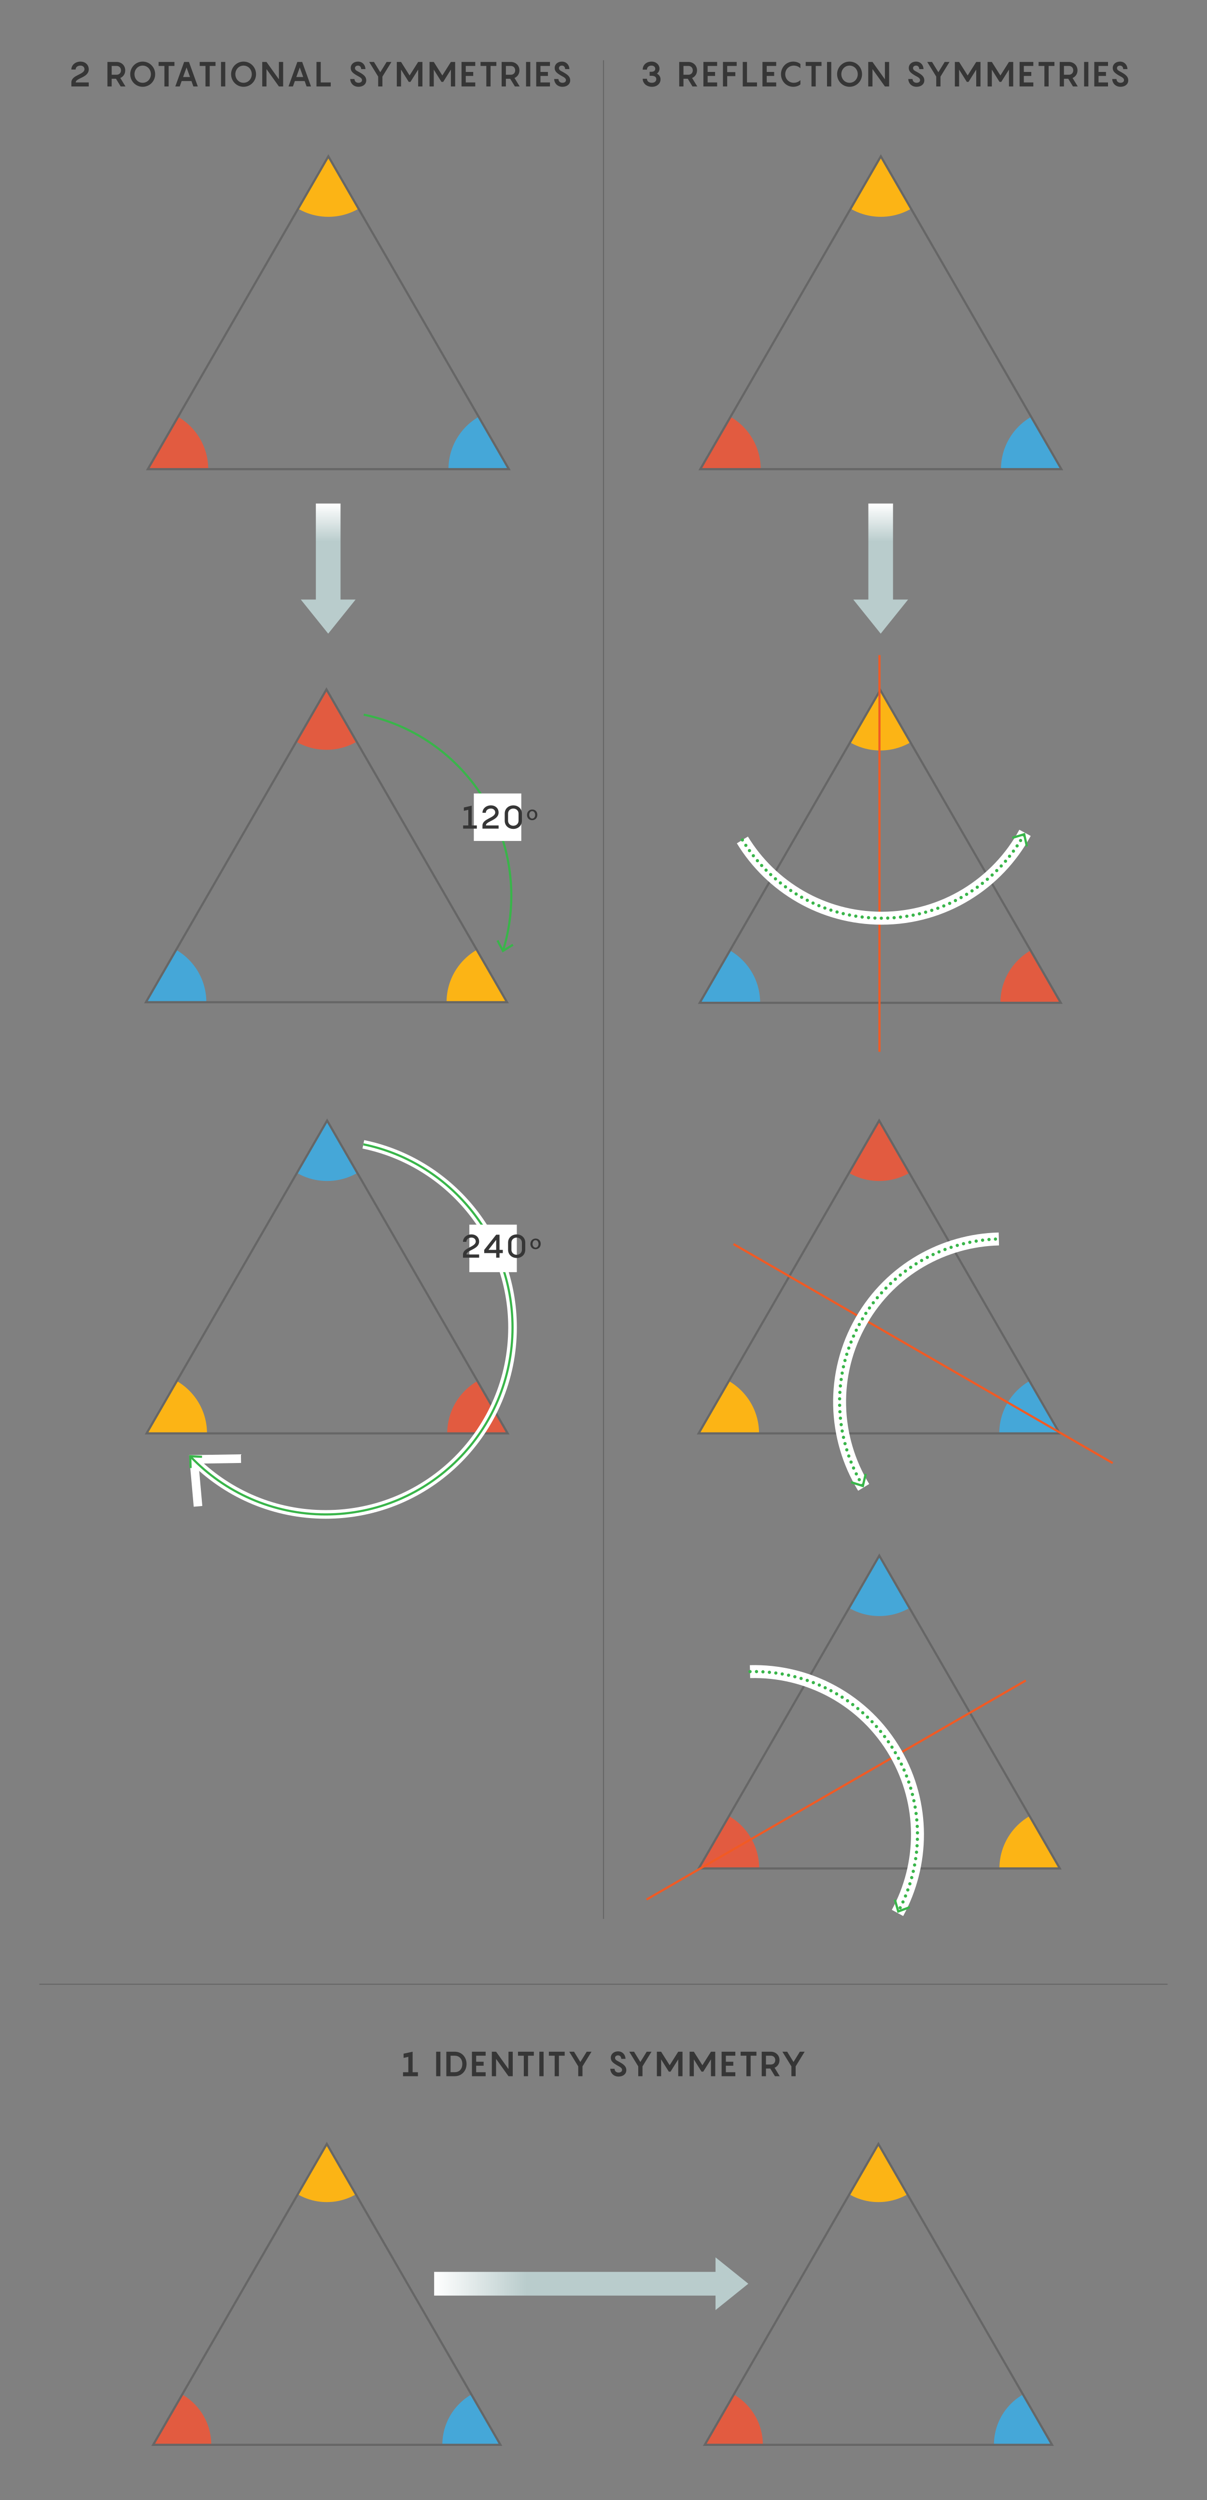 <?xml version="1.0" encoding="utf-8"?>
<!-- Generator: Adobe Illustrator 28.1.0, SVG Export Plug-In . SVG Version: 6.00 Build 0)  -->
<svg version="1.1" xmlns="http://www.w3.org/2000/svg" xmlns:xlink="http://www.w3.org/1999/xlink" x="0px" y="0px" width="560px"
	 height="1159.491px" viewBox="0 0 560 1159.491" style="enable-background:new 0 0 560 1159.491;" xml:space="preserve">
<rect x="0" y="0" width="560" height="1159.491" fill="#808080" stroke="none"/>
<style type="text/css">
	.st0{fill:url(#SVGID_1_);}
	.st1{fill:url(#SVGID_00000164509829694339383180000014237209456373482916_);}
	.st2{fill:#363636;}
	.st3{clip-path:url(#SVGID_00000165207470812786085880000014470864189774443916_);fill:#E25B40;}
	.st4{clip-path:url(#SVGID_00000165207470812786085880000014470864189774443916_);fill:#45A7D8;}
	.st5{clip-path:url(#SVGID_00000165207470812786085880000014470864189774443916_);fill:#FCB415;}
	.st6{fill:none;stroke:#666666;stroke-miterlimit:10;}
	.st7{clip-path:url(#SVGID_00000026130043646454221380000013218365010904700290_);fill:#E25B40;}
	.st8{clip-path:url(#SVGID_00000026130043646454221380000013218365010904700290_);fill:#45A7D8;}
	.st9{clip-path:url(#SVGID_00000026130043646454221380000013218365010904700290_);fill:#FCB415;}
	.st10{clip-path:url(#SVGID_00000105403574272510839380000004232111308024604301_);fill:#E25B40;}
	.st11{clip-path:url(#SVGID_00000105403574272510839380000004232111308024604301_);fill:#45A7D8;}
	.st12{clip-path:url(#SVGID_00000105403574272510839380000004232111308024604301_);fill:#FCB415;}
	.st13{fill:none;stroke:#39B54A;stroke-miterlimit:10;}
	.st14{fill:#39B54A;}
	.st15{fill:#FFFFFF;}
	.st16{clip-path:url(#SVGID_00000137093684632108549450000010929555542707222662_);fill:#45A7D8;}
	.st17{clip-path:url(#SVGID_00000137093684632108549450000010929555542707222662_);fill:#FCB415;}
	.st18{clip-path:url(#SVGID_00000137093684632108549450000010929555542707222662_);fill:#E25B40;}
	.st19{fill:none;stroke:#FFFFFF;stroke-width:4;stroke-miterlimit:10;}
	.st20{clip-path:url(#SVGID_00000006671566467325976870000005987099140460624544_);fill:#45A7D8;}
	.st21{clip-path:url(#SVGID_00000006671566467325976870000005987099140460624544_);fill:#E25B40;}
	.st22{clip-path:url(#SVGID_00000006671566467325976870000005987099140460624544_);fill:#FCB415;}
	.st23{fill:none;stroke:#F15A24;stroke-linejoin:round;stroke-miterlimit:10;}
	.st24{fill:none;stroke:#F15A24;stroke-width:0.795;stroke-miterlimit:10;}
	.st25{fill:none;stroke:#FFFFFF;stroke-width:6;stroke-miterlimit:10;}
	.st26{fill:none;stroke:#39B54A;stroke-width:1.5;stroke-linecap:round;stroke-linejoin:round;}
	.st27{fill:none;stroke:#39B54A;stroke-width:1.5;stroke-linecap:round;stroke-linejoin:round;stroke-dasharray:0,2.973;}
	.st28{fill:url(#SVGID_00000042711879654767710810000012905742971335030168_);}
	.st29{clip-path:url(#SVGID_00000090289935137860242330000008394799240044632767_);fill:#E25B40;}
	.st30{clip-path:url(#SVGID_00000090289935137860242330000008394799240044632767_);fill:#45A7D8;}
	.st31{clip-path:url(#SVGID_00000090289935137860242330000008394799240044632767_);fill:#FCB415;}
	.st32{clip-path:url(#SVGID_00000096035539323532368330000013740590310932947333_);fill:#E25B40;}
	.st33{clip-path:url(#SVGID_00000096035539323532368330000013740590310932947333_);fill:#45A7D8;}
	.st34{clip-path:url(#SVGID_00000096035539323532368330000013740590310932947333_);fill:#FCB415;}
	.st35{clip-path:url(#SVGID_00000106843942597464812690000007231287109207236261_);fill:#E25B40;}
	.st36{clip-path:url(#SVGID_00000106843942597464812690000007231287109207236261_);fill:#FCB415;}
	.st37{clip-path:url(#SVGID_00000106843942597464812690000007231287109207236261_);fill:#45A7D8;}
	.st38{fill:none;stroke:#39B54A;stroke-width:1.5;stroke-linecap:round;stroke-linejoin:round;stroke-dasharray:0,3;}
	.st39{clip-path:url(#SVGID_00000041286095584481904600000005788147981397708185_);fill:#FCB415;}
	.st40{clip-path:url(#SVGID_00000041286095584481904600000005788147981397708185_);fill:#45A7D8;}
	.st41{clip-path:url(#SVGID_00000041286095584481904600000005788147981397708185_);fill:#E25B40;}
	.st42{fill:none;stroke:#666666;stroke-width:0.5;stroke-miterlimit:10;}
	.st43{fill:url(#SVGID_00000163031262291402800820000009667803346433353625_);}
	.st44{fill:url(#SVGID_00000005237016775103448400000010944723251794090396_);}
	.st45{fill:none;}
	.st46{clip-path:url(#SVGID_00000010281751923430264410000011942800913006181297_);fill:#E25B40;}
	.st47{clip-path:url(#SVGID_00000010281751923430264410000011942800913006181297_);fill:#45A7D8;}
	.st48{clip-path:url(#SVGID_00000010281751923430264410000011942800913006181297_);fill:#FCB415;}
	.st49{clip-path:url(#SVGID_00000012439190135439068250000006980434814113531546_);fill:#E25B40;}
	.st50{clip-path:url(#SVGID_00000012439190135439068250000006980434814113531546_);fill:#45A7D8;}
	.st51{clip-path:url(#SVGID_00000012439190135439068250000006980434814113531546_);fill:#FCB415;}
	.st52{clip-path:url(#SVGID_00000119108170176706784050000009517853333673135763_);fill:#E25B40;}
	.st53{clip-path:url(#SVGID_00000119108170176706784050000009517853333673135763_);fill:#45A7D8;}
	.st54{clip-path:url(#SVGID_00000119108170176706784050000009517853333673135763_);fill:#FCB415;}
	.st55{clip-path:url(#SVGID_00000037671758174569886870000003401509850250164624_);fill:#45A7D8;}
	.st56{clip-path:url(#SVGID_00000037671758174569886870000003401509850250164624_);fill:#FCB415;}
	.st57{clip-path:url(#SVGID_00000037671758174569886870000003401509850250164624_);fill:#E25B40;}
	.st58{clip-path:url(#SVGID_00000034067289822038036770000009272864986670290306_);fill:#45A7D8;}
	.st59{clip-path:url(#SVGID_00000034067289822038036770000009272864986670290306_);fill:#E25B40;}
	.st60{clip-path:url(#SVGID_00000034067289822038036770000009272864986670290306_);fill:#FCB415;}
	.st61{fill:url(#SVGID_00000163038265051008382850000007006042431804586640_);}
	.st62{clip-path:url(#SVGID_00000039127492189709250360000016926949039159257773_);fill:#E25B40;}
	.st63{clip-path:url(#SVGID_00000039127492189709250360000016926949039159257773_);fill:#45A7D8;}
	.st64{clip-path:url(#SVGID_00000039127492189709250360000016926949039159257773_);fill:#FCB415;}
	.st65{clip-path:url(#SVGID_00000142157822122908944600000000401417462096892332_);fill:#E25B40;}
	.st66{clip-path:url(#SVGID_00000142157822122908944600000000401417462096892332_);fill:#45A7D8;}
	.st67{clip-path:url(#SVGID_00000142157822122908944600000000401417462096892332_);fill:#FCB415;}
	.st68{clip-path:url(#SVGID_00000161591164154905682170000005173018239153515396_);fill:#E25B40;}
	.st69{clip-path:url(#SVGID_00000161591164154905682170000005173018239153515396_);fill:#FCB415;}
	.st70{clip-path:url(#SVGID_00000161591164154905682170000005173018239153515396_);fill:#45A7D8;}
	.st71{clip-path:url(#SVGID_00000094611448133541571700000010198567638864261310_);fill:#FCB415;}
	.st72{clip-path:url(#SVGID_00000094611448133541571700000010198567638864261310_);fill:#45A7D8;}
	.st73{clip-path:url(#SVGID_00000094611448133541571700000010198567638864261310_);fill:#E25B40;}
	.st74{opacity:0.7;fill:url(#SVGID_00000066489893805943422690000007354915808916916413_);}
	.st75{opacity:0.7;fill:url(#SVGID_00000084529032523159936290000005667993053338015677_);}
	.st76{clip-path:url(#SVGID_00000004544209732495136440000003429754078697939626_);fill:#FCB415;}
	.st77{clip-path:url(#SVGID_00000004544209732495136440000003429754078697939626_);fill:#45A7D8;}
	.st78{clip-path:url(#SVGID_00000004544209732495136440000003429754078697939626_);fill:#E25B40;}
	.st79{clip-path:url(#SVGID_00000115500359845374122570000009711237653189897354_);fill:#FCB415;}
	.st80{clip-path:url(#SVGID_00000115500359845374122570000009711237653189897354_);fill:#E25B40;}
	.st81{clip-path:url(#SVGID_00000115500359845374122570000009711237653189897354_);fill:#45A7D8;}
	.st82{clip-path:url(#SVGID_00000008116796676923403680000016642508673835066519_);fill:#45A7D8;}
	.st83{clip-path:url(#SVGID_00000008116796676923403680000016642508673835066519_);fill:#E25B40;}
	.st84{clip-path:url(#SVGID_00000008116796676923403680000016642508673835066519_);fill:#FCB415;}
	.st85{clip-path:url(#SVGID_00000161597518950811657280000016927615475440222900_);fill:#E25B40;}
	.st86{clip-path:url(#SVGID_00000161597518950811657280000016927615475440222900_);fill:#FCB415;}
	.st87{clip-path:url(#SVGID_00000161597518950811657280000016927615475440222900_);fill:#45A7D8;}
	.st88{clip-path:url(#SVGID_00000130619758696681731280000011697954018527246744_);fill:#E25B40;}
	.st89{clip-path:url(#SVGID_00000130619758696681731280000011697954018527246744_);fill:#45A7D8;}
	.st90{clip-path:url(#SVGID_00000130619758696681731280000011697954018527246744_);fill:#FCB415;}
	.st91{clip-path:url(#SVGID_00000182505294564578231210000007522330126232798889_);fill:#45A7D8;}
	.st92{clip-path:url(#SVGID_00000182505294564578231210000007522330126232798889_);fill:#FCB415;}
	.st93{clip-path:url(#SVGID_00000182505294564578231210000007522330126232798889_);fill:#E25B40;}
	.st94{fill:none;stroke:#999999;stroke-miterlimit:10;}
	.st95{fill:#999999;}
	.st96{opacity:0.7;fill:url(#SVGID_00000078017561377665004010000016079352817391150728_);}
	.st97{opacity:0.7;fill:url(#SVGID_00000104671087910118380130000006801071958307846580_);}
	.st98{clip-path:url(#SVGID_00000016753649014420525620000014336451862899674251_);fill:#FCB415;}
	.st99{clip-path:url(#SVGID_00000016753649014420525620000014336451862899674251_);fill:#45A7D8;}
	.st100{clip-path:url(#SVGID_00000016753649014420525620000014336451862899674251_);fill:#E25B40;}
	.st101{clip-path:url(#SVGID_00000092445261796271750930000004283348575218988971_);fill:#FCB415;}
	.st102{clip-path:url(#SVGID_00000092445261796271750930000004283348575218988971_);fill:#E25B40;}
	.st103{clip-path:url(#SVGID_00000092445261796271750930000004283348575218988971_);fill:#45A7D8;}
	.st104{clip-path:url(#SVGID_00000163761309889603620220000000748023203810188706_);fill:#45A7D8;}
	.st105{clip-path:url(#SVGID_00000163761309889603620220000000748023203810188706_);fill:#E25B40;}
	.st106{clip-path:url(#SVGID_00000163761309889603620220000000748023203810188706_);fill:#FCB415;}
	.st107{clip-path:url(#SVGID_00000177471015493967135910000010872667440971894420_);fill:#E25B40;}
	.st108{clip-path:url(#SVGID_00000177471015493967135910000010872667440971894420_);fill:#FCB415;}
	.st109{clip-path:url(#SVGID_00000177471015493967135910000010872667440971894420_);fill:#45A7D8;}
	.st110{clip-path:url(#SVGID_00000053539822969524032590000004336163469700410278_);fill:#E25B40;}
	.st111{clip-path:url(#SVGID_00000053539822969524032590000004336163469700410278_);fill:#45A7D8;}
	.st112{clip-path:url(#SVGID_00000053539822969524032590000004336163469700410278_);fill:#FCB415;}
	.st113{clip-path:url(#SVGID_00000139979417692772909290000010232030007135910534_);fill:#45A7D8;}
	.st114{clip-path:url(#SVGID_00000139979417692772909290000010232030007135910534_);fill:#FCB415;}
	.st115{clip-path:url(#SVGID_00000139979417692772909290000010232030007135910534_);fill:#E25B40;}
	.st116{fill:#1A1A1A;}
	.st117{display:none;opacity:0.2;}
	.st118{display:inline;}
	.st119{fill:none;stroke:#4F4F4F;stroke-miterlimit:10;}
	.st120{display:inline;fill:none;stroke:#4F4F4F;stroke-miterlimit:10;}
	.st121{display:none;}
	.st122{display:inline;clip-path:url(#SVGID_00000091704796359129819040000006106854087695083704_);fill:#FFFFFF;}
	.st123{display:inline;fill:none;stroke:#F988FF;stroke-width:0.25;stroke-miterlimit:10;}
	.st124{display:inline;fill:#FF2CEB;}
</style>
<g id="Graphic">
	
		<linearGradient id="SVGID_1_" gradientUnits="userSpaceOnUse" x1="1621.293" y1="-622.1" x2="1621.293" y2="-682.445" gradientTransform="matrix(1 0 0 1 -1469.023 915.967)">
		<stop  offset="0" style="stop-color:#B9CCCC"/>
		<stop  offset="0.706" style="stop-color:#B9CCCC"/>
		<stop  offset="1" style="stop-color:#FFFFFF"/>
	</linearGradient>
	<polygon class="st0" points="157.994,278.054 157.994,233.522 146.545,233.522 146.545,278.054 
		139.557,278.054 152.269,293.867 164.982,278.054 	"/>
	
		<linearGradient id="SVGID_00000178166226917137555450000007696475866861832615_" gradientUnits="userSpaceOnUse" x1="1877.625" y1="-622.1" x2="1877.625" y2="-682.445" gradientTransform="matrix(1 0 0 1 -1469.023 915.967)">
		<stop  offset="0" style="stop-color:#B9CCCC"/>
		<stop  offset="0.706" style="stop-color:#B9CCCC"/>
		<stop  offset="1" style="stop-color:#FFFFFF"/>
	</linearGradient>
	<polygon style="fill:url(#SVGID_00000178166226917137555450000007696475866861832615_);" points="414.326,278.054 
		414.326,233.522 402.877,233.522 402.877,278.054 395.889,278.054 408.601,293.867 421.314,278.054 	"/>
	<g>
		<g>
			<path class="st2" d="M35.124,38.234h6.051v1.857h-8.067v-1.857c0-3.521,6.083-3.585,6.083-6.13
				c0-0.944-0.721-1.681-1.857-1.681c-1.328,0-2.257,0.752-2.257,1.825h-1.969
				c0-2.049,1.825-3.681,4.242-3.681c2.16,0,3.825,1.408,3.825,3.601
				C41.175,36.057,35.124,36.121,35.124,38.234z"/>
			<path class="st2" d="M53.813,36.522h-2v3.569h-1.969V28.726h4.273c2.064,0,3.985,1.473,3.985,3.906
				c0,1.729-0.977,2.977-2.289,3.538l2.401,3.921h-2.225L53.813,36.522z M51.813,34.665h2.305
				c1.104,0,2.017-0.768,2.017-2.033c0-1.281-0.912-2.049-2.017-2.049h-2.305V34.665z"/>
			<path class="st2" d="M60.42,34.409c0-3.233,2.545-5.842,5.778-5.842c3.249,0,5.795,2.609,5.795,5.842
				c0,3.233-2.546,5.842-5.795,5.842C62.965,40.251,60.42,37.642,60.42,34.409z M70.008,34.409
				c0-2.177-1.601-3.986-3.81-3.986c-2.209,0-3.81,1.809-3.81,3.986
				c0,2.177,1.601,3.985,3.81,3.985C68.408,38.394,70.008,36.586,70.008,34.409z"/>
			<path class="st2" d="M80.935,30.583h-2.689v9.508H76.277v-9.508h-2.689v-1.857h7.348V30.583z"/>
			<path class="st2" d="M88.824,37.594h-4.546l-0.896,2.497h-2.049l4.098-11.365h2.241l4.098,11.365h-2.049
				L88.824,37.594z M88.152,35.721l-1.601-4.434l-1.601,4.434H88.152z"/>
			<path class="st2" d="M99.991,30.583h-2.689v9.508h-1.969v-9.508h-2.689v-1.857h7.348V30.583z"/>
			<path class="st2" d="M102.547,28.726h1.969v11.365h-1.969V28.726z"/>
			<path class="st2" d="M107.22,34.409c0-3.233,2.545-5.842,5.778-5.842c3.249,0,5.795,2.609,5.795,5.842
				c0,3.233-2.546,5.842-5.795,5.842C109.765,40.251,107.22,37.642,107.22,34.409z M116.808,34.409
				c0-2.177-1.601-3.986-3.81-3.986s-3.81,1.809-3.81,3.986c0,2.177,1.601,3.985,3.81,3.985
				S116.808,36.586,116.808,34.409z"/>
			<path class="st2" d="M131.368,28.726v11.365h-1.969l-5.763-8.051v8.051h-1.969V28.726h1.969l5.763,8.051
				v-8.051H131.368z"/>
			<path class="st2" d="M141.35,37.594h-4.546l-0.896,2.497h-2.049l4.098-11.365h2.241l4.098,11.365h-2.049
				L141.35,37.594z M140.678,35.721l-1.601-4.434l-1.601,4.434H140.678z"/>
			<path class="st2" d="M153.446,38.234v1.857h-6.61V28.726h1.969v9.508H153.446z"/>
			<path class="st2" d="M164.452,36.65c0.063,1.185,0.912,1.745,1.872,1.745
				c1.057,0,1.633-0.544,1.633-1.216c0-0.913-0.864-1.345-2.161-2.049
				c-2.289-1.312-3.073-2.129-3.073-3.649c0-1.729,1.489-2.913,3.361-2.913
				c2.065,0,3.426,1.536,3.474,3.473h-1.969c-0.048-1.008-0.641-1.617-1.505-1.617
				c-0.752,0-1.393,0.448-1.393,1.137c0,0.864,0.656,1.2,1.81,1.809
				c2.16,1.168,3.425,2.145,3.425,3.874c0,1.921-1.616,3.009-3.602,3.009
				c-2.385,0-3.793-1.729-3.841-3.602H164.452z"/>
			<path class="st2" d="M181.607,28.726l-4.178,6.803v4.562h-1.969v-4.562l-4.178-6.803h2.226l2.929,4.77
				l2.945-4.77H181.607z"/>
			<path class="st2" d="M195.993,28.726v11.365h-1.984v-7.811l-3.57,5.698h-0.8l-3.569-5.698v7.811
				h-1.969V28.726h1.969l3.97,6.275l3.97-6.275H195.993z"/>
			<path class="st2" d="M211.177,28.726v11.365h-1.984v-7.811l-3.57,5.698h-0.8l-3.569-5.698v7.811
				h-1.969V28.726h1.969l3.97,6.275l3.97-6.275H211.177z"/>
			<path class="st2" d="M216.1,30.583v2.785h3.457v1.856h-3.457v3.009h4.401v1.857h-6.37V28.726h6.37
				v1.857H216.1z"/>
			<path class="st2" d="M230.294,30.583h-2.689v9.508h-1.969v-9.508h-2.689v-1.857h7.348V30.583z"/>
			<path class="st2" d="M236.708,36.522h-2v3.569h-1.969V28.726h4.273c2.064,0,3.985,1.473,3.985,3.906
				c0,1.729-0.977,2.977-2.289,3.538l2.401,3.921h-2.225L236.708,36.522z M234.708,34.665h2.305
				c1.104,0,2.017-0.768,2.017-2.033c0-1.281-0.912-2.049-2.017-2.049h-2.305V34.665z"/>
			<path class="st2" d="M244.067,28.726h1.969v11.365h-1.969V28.726z"/>
			<path class="st2" d="M250.756,30.583v2.785h3.457v1.856h-3.457v3.009h4.401v1.857h-6.37V28.726h6.37
				v1.857H250.756z"/>
			<path class="st2" d="M259.077,36.65c0.063,1.185,0.912,1.745,1.872,1.745
				c1.057,0,1.633-0.544,1.633-1.216c0-0.913-0.864-1.345-2.161-2.049
				c-2.288-1.312-3.073-2.129-3.073-3.649c0-1.729,1.489-2.913,3.361-2.913
				c2.065,0,3.426,1.536,3.474,3.473h-1.969c-0.048-1.008-0.641-1.617-1.505-1.617
				c-0.752,0-1.393,0.448-1.393,1.137c0,0.864,0.656,1.2,1.81,1.809
				c2.16,1.168,3.425,2.145,3.425,3.874c0,1.921-1.616,3.009-3.602,3.009
				c-2.385,0-3.793-1.729-3.842-3.602H259.077z"/>
		</g>
	</g>
	<g>
		<g>
			<path class="st2" d="M306.463,36.81c0,1.825-1.488,3.441-3.97,3.441c-2.593,0-4.306-1.681-4.306-3.729
				h1.969c0,1.265,1.089,1.873,2.225,1.873c1.345,0,2.113-0.704,2.113-1.712
				c0-1.121-0.977-1.537-2.257-1.537h-0.832v-1.857h0.832c1.28,0,1.776-0.656,1.776-1.36
				c0-0.88-0.656-1.505-1.792-1.505c-1.137,0-2.065,0.72-2.065,1.873h-1.969
				c0-2.049,1.553-3.729,4.146-3.729c2.161,0,3.649,1.536,3.649,3.249c0,1.008-0.479,1.793-1.2,2.321
				C305.743,34.665,306.463,35.545,306.463,36.81z"/>
			<path class="st2" d="M319.101,36.522h-2v3.569h-1.969V28.726h4.273c2.064,0,3.985,1.473,3.985,3.906
				c0,1.729-0.977,2.977-2.289,3.538l2.401,3.921h-2.225L319.101,36.522z M317.101,34.665h2.305
				c1.104,0,2.017-0.768,2.017-2.033c0-1.281-0.912-2.049-2.017-2.049h-2.305V34.665z"/>
			<path class="st2" d="M328.317,30.583v2.785h3.457v1.856h-3.457v3.009h4.401v1.857h-6.37V28.726h6.37
				v1.857H328.317z"/>
			<path class="st2" d="M337.388,30.583v2.865h3.778v1.856h-3.778v4.786h-1.969V28.726h6.371v1.857H337.388
				z"/>
			<path class="st2" d="M351.215,38.234v1.857h-6.61V28.726h1.969v9.508H351.215z"/>
			<path class="st2" d="M355.725,30.583v2.785h3.457v1.856h-3.457v3.009h4.401v1.857h-6.37V28.726h6.37
				v1.857H355.725z"/>
			<path class="st2" d="M368.271,30.423c-2.146,0-3.954,1.649-3.954,3.986s1.809,3.985,3.954,3.985
				c1.633,0,2.688-0.816,3.089-1.249v1.985c-0.496,0.432-1.601,1.121-3.329,1.121
				c-3.17,0-5.683-2.545-5.683-5.842s2.513-5.842,5.683-5.842c1.729,0,2.833,0.688,3.329,1.12v1.985
				C370.944,31.223,369.904,30.423,368.271,30.423z"/>
			<path class="st2" d="M381.151,30.583h-2.689v9.508h-1.969v-9.508h-2.689v-1.857h7.348V30.583z"/>
			<path class="st2" d="M383.706,28.726h1.969v11.365h-1.969V28.726z"/>
			<path class="st2" d="M388.379,34.409c0-3.233,2.545-5.842,5.778-5.842c3.249,0,5.795,2.609,5.795,5.842
				c0,3.233-2.546,5.842-5.795,5.842C390.924,40.251,388.379,37.642,388.379,34.409z M397.967,34.409
				c0-2.177-1.601-3.986-3.81-3.986s-3.81,1.809-3.81,3.986c0,2.177,1.601,3.985,3.81,3.985
				S397.967,36.586,397.967,34.409z"/>
			<path class="st2" d="M412.528,28.726v11.365h-1.969l-5.763-8.051v8.051h-1.969V28.726h1.969l5.763,8.051
				v-8.051H412.528z"/>
			<path class="st2" d="M423.372,36.65c0.063,1.185,0.912,1.745,1.872,1.745
				c1.057,0,1.633-0.544,1.633-1.216c0-0.913-0.864-1.345-2.161-2.049
				c-2.288-1.312-3.073-2.129-3.073-3.649c0-1.729,1.489-2.913,3.361-2.913
				c2.065,0,3.426,1.536,3.474,3.473h-1.969c-0.048-1.008-0.641-1.617-1.505-1.617
				c-0.752,0-1.393,0.448-1.393,1.137c0,0.864,0.656,1.2,1.81,1.809
				c2.16,1.168,3.425,2.145,3.425,3.874c0,1.921-1.616,3.009-3.602,3.009
				c-2.385,0-3.793-1.729-3.842-3.602H423.372z"/>
			<path class="st2" d="M440.527,28.726l-4.178,6.803v4.562h-1.969v-4.562l-4.178-6.803h2.226l2.929,4.77
				l2.945-4.77H440.527z"/>
			<path class="st2" d="M454.912,28.726v11.365h-1.984v-7.811l-3.57,5.698h-0.8l-3.569-5.698v7.811
				h-1.969V28.726h1.969l3.97,6.275l3.97-6.275H454.912z"/>
			<path class="st2" d="M470.097,28.726v11.365h-1.984v-7.811l-3.57,5.698h-0.8l-3.569-5.698v7.811
				h-1.969V28.726h1.969l3.97,6.275l3.97-6.275H470.097z"/>
			<path class="st2" d="M475.02,30.583v2.785h3.457v1.856h-3.457v3.009h4.401v1.857h-6.37V28.726h6.37
				v1.857H475.02z"/>
			<path class="st2" d="M489.214,30.583h-2.689v9.508H484.556v-9.508h-2.689v-1.857h7.348V30.583z"/>
			<path class="st2" d="M495.628,36.522h-2v3.569h-1.969V28.726h4.273c2.064,0,3.985,1.473,3.985,3.906
				c0,1.729-0.977,2.977-2.289,3.538l2.401,3.921H497.806L495.628,36.522z M493.628,34.665h2.305
				c1.104,0,2.017-0.768,2.017-2.033c0-1.281-0.912-2.049-2.017-2.049h-2.305V34.665z"/>
			<path class="st2" d="M502.986,28.726h1.969v11.365h-1.969V28.726z"/>
			<path class="st2" d="M509.676,30.583v2.785h3.457v1.856h-3.457v3.009h4.401v1.857h-6.37V28.726h6.37
				v1.857H509.676z"/>
			<path class="st2" d="M517.996,36.65c0.063,1.185,0.912,1.745,1.872,1.745
				c1.057,0,1.633-0.544,1.633-1.216c0-0.913-0.864-1.345-2.161-2.049
				c-2.289-1.312-3.073-2.129-3.073-3.649c0-1.729,1.489-2.913,3.361-2.913
				c2.065,0,3.426,1.536,3.474,3.473h-1.969c-0.048-1.008-0.641-1.617-1.505-1.617
				c-0.752,0-1.393,0.448-1.393,1.137c0,0.864,0.656,1.2,1.81,1.809
				c2.16,1.168,3.425,2.145,3.425,3.874c0,1.921-1.616,3.009-3.602,3.009
				c-2.385,0-3.793-1.729-3.841-3.602H517.996z"/>
		</g>
	</g>
	<g>
		<g>
			<path class="st2" d="M193.901,961.028v1.857h-6.915v-1.857h2.465v-7.123l-2.209,0.48v-1.953l4.194-0.913
				v9.508H193.901z"/>
			<path class="st2" d="M202.362,951.52h1.969v11.365h-1.969V951.52z"/>
			<path class="st2" d="M216.462,957.202c0,3.185-2.24,5.682-5.474,5.682h-3.905v-11.365h3.905
				C214.222,951.52,216.462,954.017,216.462,957.202z M214.493,957.202c0-2.465-1.536-3.826-3.505-3.826
				h-1.937v7.651h1.937C212.957,961.028,214.493,959.667,214.493,957.202z"/>
			<path class="st2" d="M220.924,953.377v2.785h3.457v1.856h-3.457v3.009h4.401v1.857h-6.37v-11.365h6.37
				v1.857H220.924z"/>
			<path class="st2" d="M237.887,951.52v11.365h-1.969l-5.763-8.051v8.051h-1.969v-11.365h1.969l5.763,8.051
				v-8.051H237.887z"/>
			<path class="st2" d="M247.677,953.377h-2.689v9.508h-1.969v-9.508h-2.689v-1.857h7.348V953.377z"/>
			<path class="st2" d="M250.234,951.52h1.969v11.365h-1.969V951.52z"/>
			<path class="st2" d="M261.997,953.377h-2.689v9.508h-1.969v-9.508h-2.689v-1.857h7.348V953.377z"/>
			<path class="st2" d="M274.429,951.52l-4.178,6.803v4.562h-1.969v-4.562l-4.178-6.803h2.226l2.929,4.77
				l2.945-4.77H274.429z"/>
			<path class="st2" d="M285.116,959.443c0.063,1.185,0.912,1.745,1.872,1.745
				c1.057,0,1.633-0.544,1.633-1.216c0-0.913-0.864-1.345-2.161-2.049
				c-2.289-1.312-3.073-2.129-3.073-3.649c0-1.729,1.489-2.913,3.361-2.913
				c2.065,0,3.426,1.536,3.474,3.473h-1.969c-0.048-1.008-0.641-1.617-1.505-1.617
				c-0.752,0-1.393,0.448-1.393,1.137c0,0.864,0.656,1.2,1.81,1.809
				c2.16,1.168,3.425,2.145,3.425,3.874c0,1.921-1.616,3.009-3.602,3.009
				c-2.385,0-3.793-1.729-3.841-3.602H285.116z"/>
			<path class="st2" d="M302.27,951.52l-4.178,6.803v4.562h-1.969v-4.562l-4.178-6.803h2.226l2.929,4.77
				l2.945-4.77H302.27z"/>
			<path class="st2" d="M316.655,951.52v11.365h-1.984v-7.811l-3.57,5.698h-0.8l-3.569-5.698v7.811
				h-1.969v-11.365h1.969l3.97,6.275l3.97-6.275H316.655z"/>
			<path class="st2" d="M331.839,951.52v11.365h-1.984v-7.811l-3.57,5.698h-0.8l-3.569-5.698v7.811
				h-1.969v-11.365h1.969l3.97,6.275l3.97-6.275H331.839z"/>
			<path class="st2" d="M336.763,953.377v2.785h3.457v1.856h-3.457v3.009h4.401v1.857h-6.37v-11.365h6.37
				v1.857H336.763z"/>
			<path class="st2" d="M350.957,953.377h-2.689v9.508h-1.969v-9.508h-2.689v-1.857h7.348V953.377z"/>
			<path class="st2" d="M357.37,959.315h-2v3.569h-1.969v-11.365h4.273c2.064,0,3.985,1.473,3.985,3.906
				c0,1.729-0.977,2.977-2.289,3.538l2.401,3.921h-2.225L357.37,959.315z M355.37,957.458h2.305
				c1.104,0,2.017-0.768,2.017-2.033c0-1.281-0.912-2.049-2.017-2.049h-2.305V957.458z"/>
			<path class="st2" d="M373.326,951.52l-4.178,6.803v4.562h-1.969v-4.562l-4.178-6.803h2.226l2.929,4.77
				l2.945-4.77H373.326z"/>
		</g>
	</g>
	<g>
		<g>
			<defs>
				<polygon id="SVGID_00000062186480743306443620000004284682552544618940_" points="68.58,217.59 236.105,217.59 
					152.343,72.509 				"/>
			</defs>
			<clipPath id="SVGID_00000127725922726033285320000016765791016048713396_">
				<use xlink:href="#SVGID_00000062186480743306443620000004284682552544618940_"  style="overflow:visible;"/>
			</clipPath>
			<path style="clip-path:url(#SVGID_00000127725922726033285320000016765791016048713396_);fill:#E25B40;" d="M54.567,193.321
				c13.406-7.74,30.548-3.147,38.288,10.259c7.74,13.406,3.147,30.548-10.259,38.288
				c-13.406,7.74-30.548,40.147-38.288,26.741C36.568,255.203,41.161,201.061,54.567,193.321z"/>
			
				<circle style="clip-path:url(#SVGID_00000127725922726033285320000016765791016048713396_);fill:#45A7D8;" cx="236.101" cy="217.59" r="28.029"/>
			
				<circle style="clip-path:url(#SVGID_00000127725922726033285320000016765791016048713396_);fill:#FCB415;" cx="152.348" cy="72.525" r="28.029"/>
		</g>
		<polygon class="st6" points="68.58,217.59 236.105,217.59 152.343,72.509 		"/>
	</g>
	<g>
		<g>
			<defs>
				<polygon id="SVGID_00000161632731627711386010000017662008388374717600_" points="324.912,217.59 492.437,217.59 
					408.675,72.509 				"/>
			</defs>
			<clipPath id="SVGID_00000095308709961007544590000009899232811890150842_">
				<use xlink:href="#SVGID_00000161632731627711386010000017662008388374717600_"  style="overflow:visible;"/>
			</clipPath>
			
				<circle style="clip-path:url(#SVGID_00000095308709961007544590000009899232811890150842_);fill:#E25B40;" cx="324.914" cy="217.595" r="28.029"/>
			
				<circle style="clip-path:url(#SVGID_00000095308709961007544590000009899232811890150842_);fill:#45A7D8;" cx="492.434" cy="217.59" r="28.029"/>
			
				<circle style="clip-path:url(#SVGID_00000095308709961007544590000009899232811890150842_);fill:#FCB415;" cx="408.68" cy="72.525" r="28.029"/>
		</g>
		<polygon class="st6" points="324.912,217.59 492.437,217.59 408.675,72.509 		"/>
	</g>
	<g>
		<g>
			<g>
				<defs>
					<polygon id="SVGID_00000111883807306157560800000017980757110463318411_" points="151.466,319.712 67.703,464.793 
						235.229,464.793 					"/>
				</defs>
				<clipPath id="SVGID_00000033343261292343992940000000617796152521814408_">
					<use xlink:href="#SVGID_00000111883807306157560800000017980757110463318411_"  style="overflow:visible;"/>
				</clipPath>
				
					<circle style="clip-path:url(#SVGID_00000033343261292343992940000000617796152521814408_);fill:#E25B40;" cx="151.461" cy="319.71" r="28.029"/>
				<path style="clip-path:url(#SVGID_00000033343261292343992940000000617796152521814408_);fill:#45A7D8;" d="M95.734,464.79
					c0,15.48-12.549,28.029-28.029,28.029s-28.029,24.451-28.029,8.971
					c0-15.48,12.549-65.029,28.029-65.029S95.734,449.31,95.734,464.79z"/>
				
					<circle style="clip-path:url(#SVGID_00000033343261292343992940000000617796152521814408_);fill:#FCB415;" cx="235.212" cy="464.79" r="28.029"/>
			</g>
			<polygon class="st6" points="151.466,319.712 67.703,464.793 235.229,464.793 			"/>
		</g>
		<g>
			<g>
				<path class="st13" d="M168.751,331.442c39.082,7.997,68.48,42.576,68.48,84.022
					c0,8.776-1.318,17.245-3.767,25.218"/>
				<g>
					<polygon class="st14" points="230.382,436.38 231.271,435.92 233.533,440.301 237.738,437.726 
						238.26,438.58 233.138,441.715 					"/>
				</g>
			</g>
		</g>
		<rect x="219.836" y="367.987" class="st15" width="22.022" height="22.022"/>
		<g>
			<g>
				<path class="st2" d="M221.236,382.812v1.485h-6.359v-1.485h2.399v-7.245l-2.07,0.465v-1.545
					l3.646-0.84v9.165H221.236z"/>
				<path class="st2" d="M225.451,382.812h5.879v1.485h-7.484v-1.485c0-3.195,5.91-3.42,5.91-6.015
					c0-1.05-0.795-1.815-1.98-1.815c-1.395,0-2.37,0.825-2.37,1.965h-1.56
					c0-1.92,1.665-3.45,3.945-3.45c2.01,0,3.539,1.32,3.539,3.345
					C231.33,380.502,225.451,380.742,225.451,382.812z"/>
				<path class="st2" d="M242.146,377.322v3.3c0,2.415-1.905,3.825-3.99,3.825
					c-2.07,0-3.99-1.41-3.99-3.825v-3.3c0-2.415,1.92-3.825,3.99-3.825
					C240.241,373.497,242.146,374.907,242.146,377.322z M240.585,380.622v-3.3
					c0-1.41-1.109-2.34-2.43-2.34s-2.43,0.93-2.43,2.34v3.3
					c0,1.41,1.109,2.34,2.43,2.34S240.585,382.031,240.585,380.622z"/>
				<path class="st2" d="M249.301,377.877c-0.016,1.725-1.245,2.505-2.4,2.505
					c-1.335,0-2.385-0.96-2.385-2.43c0-1.56,1.125-2.52,2.415-2.52
					C248.386,375.432,249.301,376.467,249.301,377.877z M245.521,377.922c0,0.99,0.646,1.709,1.396,1.709
					c0.795,0,1.38-0.69,1.38-1.725c0-0.75-0.405-1.725-1.396-1.725
					C245.941,376.182,245.521,377.112,245.521,377.922z"/>
			</g>
		</g>
	</g>
	<g>
		<g>
			<g>
				<defs>
					<polygon id="SVGID_00000174584447091411219540000001078606332909710526_" points="151.772,519.686 68.009,664.767 
						235.535,664.767 					"/>
				</defs>
				<clipPath id="SVGID_00000129191204196121113170000018167793867713088172_">
					<use xlink:href="#SVGID_00000174584447091411219540000001078606332909710526_"  style="overflow:visible;"/>
				</clipPath>
				
					<circle style="clip-path:url(#SVGID_00000129191204196121113170000018167793867713088172_);fill:#45A7D8;" cx="151.767" cy="519.684" r="28.029"/>
				<path style="clip-path:url(#SVGID_00000129191204196121113170000018167793867713088172_);fill:#FCB415;" d="M96.04,664.764
					c0,15.48-12.549,28.029-28.029,28.029s-28.029,24.451-28.029,8.971s12.549-65.029,28.029-65.029
					S96.04,649.284,96.04,664.764z"/>
				
					<circle style="clip-path:url(#SVGID_00000129191204196121113170000018167793867713088172_);fill:#E25B40;" cx="235.518" cy="664.764" r="28.029"/>
			</g>
			<polygon class="st6" points="151.772,519.686 68.009,664.767 235.535,664.767 			"/>
		</g>
		<g>
			<g>
				<path class="st19" d="M90.799,677.937c15.604,15.109,36.867,24.407,60.302,24.407
					c47.881,0,86.696-38.815,86.696-86.697c0-41.896-29.718-76.851-69.224-84.935"/>
				<g>
					<polygon class="st15" points="89.877,698.774 93.866,698.424 92.12,678.779 111.843,678.474 
						111.777,674.471 87.757,674.848 					"/>
				</g>
			</g>
		</g>
		<g>
			<g>
				<path class="st13" d="M88.505,675.632c15.78,16.462,37.991,26.712,62.596,26.712
					c47.881,0,86.696-38.815,86.696-86.697c0-41.896-29.718-76.851-69.224-84.935"/>
				<g>
					<polygon class="st14" points="87.926,680.848 88.926,680.821 88.788,675.893 93.715,676.115 
						93.759,675.115 87.759,674.845 					"/>
				</g>
			</g>
		</g>
		<rect x="217.761" y="567.961" class="st15" width="22.022" height="22.022"/>
		<g>
			<g>
				<path class="st2" d="M216.421,581.786h5.879v1.485h-7.484v-1.485c0-3.195,5.91-3.42,5.91-6.015
					c0-1.05-0.795-1.815-1.98-1.815c-1.395,0-2.369,0.825-2.369,1.965h-1.561
					c0-1.92,1.665-3.45,3.945-3.45c2.01,0,3.539,1.32,3.539,3.345
					C222.3,579.476,216.421,579.716,216.421,581.786z"/>
				<path class="st2" d="M233.281,581.141h-1.515v2.13h-1.56v-2.13h-5.551v-1.485l5.551-7.035h1.56
					v7.035h1.515V581.141z M230.206,579.656v-4.635l-3.57,4.635H230.206z"/>
				<path class="st2" d="M243.705,576.296v3.3c0,2.415-1.905,3.825-3.989,3.825
					c-2.07,0-3.99-1.41-3.99-3.825v-3.3c0-2.415,1.92-3.825,3.99-3.825
					C241.8,572.471,243.705,573.881,243.705,576.296z M242.146,579.596v-3.3
					c0-1.41-1.11-2.34-2.43-2.34c-1.32,0-2.431,0.93-2.431,2.34v3.3
					c0,1.41,1.11,2.34,2.431,2.34C241.035,581.936,242.146,581.006,242.146,579.596z"/>
				<path class="st2" d="M250.861,576.851c-0.015,1.725-1.244,2.505-2.4,2.505
					c-1.334,0-2.385-0.96-2.385-2.43c0-1.56,1.125-2.52,2.416-2.52
					C249.946,574.406,250.861,575.441,250.861,576.851z M247.081,576.896c0,0.99,0.645,1.709,1.395,1.709
					c0.795,0,1.38-0.69,1.38-1.725c0-0.75-0.405-1.725-1.396-1.725
					C247.501,575.156,247.081,576.086,247.081,576.896z"/>
			</g>
		</g>
	</g>
	<g>
		<g>
			<g>
				<defs>
					<polygon id="SVGID_00000040540505570101177050000001808236328339704972_" points="324.647,465.082 492.172,465.082 
						408.41,320.001 					"/>
				</defs>
				<clipPath id="SVGID_00000080895888526791070880000001786418578972043679_">
					<use xlink:href="#SVGID_00000040540505570101177050000001808236328339704972_"  style="overflow:visible;"/>
				</clipPath>
				
					<circle style="clip-path:url(#SVGID_00000080895888526791070880000001786418578972043679_);fill:#45A7D8;" cx="324.649" cy="465.087" r="28.029"/>
				
					<circle style="clip-path:url(#SVGID_00000080895888526791070880000001786418578972043679_);fill:#E25B40;" cx="492.169" cy="465.081" r="28.029"/>
				
					<circle style="clip-path:url(#SVGID_00000080895888526791070880000001786418578972043679_);fill:#FCB415;" cx="408.415" cy="320.016" r="28.029"/>
			</g>
			<polygon class="st6" points="324.647,465.082 492.172,465.082 408.41,320.001 			"/>
		</g>
		<line class="st23" x1="408.037" y1="303.82" x2="408.037" y2="487.784"/>
		<path class="st25" d="M475.568,386.246c-12.81,23.581-37.794,39.589-66.517,39.589
			c-27.362,0-51.331-14.527-64.615-36.289"/>
		<g>
			<g>
				<line class="st26" x1="475.017" y1="387.243" x2="475.017" y2="387.243"/>
				<path class="st27" d="M473.509,389.803c-13.315,21.62-37.203,36.032-64.458,36.032
					c-26.83,0-50.398-13.968-63.829-35.028"/>
				<line class="st26" x1="344.436" y1="389.547" x2="344.436" y2="389.547"/>
				<g>
					<polygon class="st14" points="469.527,388.054 469.827,389.061 474.787,387.575 475.907,392.631 
						476.933,392.402 475.567,386.246 					"/>
				</g>
			</g>
		</g>
	</g>
	
		<linearGradient id="SVGID_00000124879692973492232550000008406185310698359432_" gradientUnits="userSpaceOnUse" x1="4728.886" y1="5073.159" x2="4728.886" y2="4927.403" gradientTransform="matrix(0 -1 1 0 -4725.977 5788.007)">
		<stop  offset="0" style="stop-color:#B9CCCC"/>
		<stop  offset="0.706" style="stop-color:#B9CCCC"/>
		<stop  offset="1" style="stop-color:#FFFFFF"/>
	</linearGradient>
	<polygon style="fill:url(#SVGID_00000124879692973492232550000008406185310698359432_);" points="331.973,1053.616 
		201.426,1053.616 201.426,1064.628 331.973,1064.628 331.973,1071.349 347.182,1059.122 331.973,1046.895 	
		"/>
	<g>
		<g>
			<defs>
				<polygon id="SVGID_00000122693453566667768570000013336247600407899580_" points="71.06,1133.838 232.188,1133.838 
					151.624,994.297 				"/>
			</defs>
			<clipPath id="SVGID_00000165224228222361488150000012175697836993765517_">
				<use xlink:href="#SVGID_00000122693453566667768570000013336247600407899580_"  style="overflow:visible;"/>
			</clipPath>
			
				<circle style="clip-path:url(#SVGID_00000165224228222361488150000012175697836993765517_);fill:#E25B40;" cx="71.061" cy="1133.842" r="26.958"/>
			
				<circle style="clip-path:url(#SVGID_00000165224228222361488150000012175697836993765517_);fill:#45A7D8;" cx="232.185" cy="1133.837" r="26.958"/>
			
				<circle style="clip-path:url(#SVGID_00000165224228222361488150000012175697836993765517_);fill:#FCB415;" cx="151.629" cy="994.312" r="26.958"/>
		</g>
		<polygon class="st6" points="71.06,1133.838 232.188,1133.838 151.624,994.297 		"/>
	</g>
	<g>
		<g>
			<g>
				<defs>
					<polygon id="SVGID_00000156547694608425754180000016929454834653687173_" points="326.98,1133.838 488.108,1133.838 
						407.544,994.297 					"/>
				</defs>
				<clipPath id="SVGID_00000155113747821244191780000002299930270522517383_">
					<use xlink:href="#SVGID_00000156547694608425754180000016929454834653687173_"  style="overflow:visible;"/>
				</clipPath>
				
					<circle style="clip-path:url(#SVGID_00000155113747821244191780000002299930270522517383_);fill:#E25B40;" cx="326.981" cy="1133.842" r="26.958"/>
				
					<circle style="clip-path:url(#SVGID_00000155113747821244191780000002299930270522517383_);fill:#45A7D8;" cx="488.105" cy="1133.837" r="26.958"/>
				
					<circle style="clip-path:url(#SVGID_00000155113747821244191780000002299930270522517383_);fill:#FCB415;" cx="407.55" cy="994.312" r="26.958"/>
			</g>
			<polygon class="st6" points="326.98,1133.838 488.108,1133.838 407.544,994.297 			"/>
		</g>
	</g>
	<g>
		<g>
			<g>
				<defs>
					<polygon id="SVGID_00000018233316346401905140000016306122983714338719_" points="407.899,519.686 324.136,664.767 
						491.661,664.767 					"/>
				</defs>
				<clipPath id="SVGID_00000153700479205596769460000007797158737390932100_">
					<use xlink:href="#SVGID_00000018233316346401905140000016306122983714338719_"  style="overflow:visible;"/>
				</clipPath>
				
					<circle style="clip-path:url(#SVGID_00000153700479205596769460000007797158737390932100_);fill:#E25B40;" cx="407.894" cy="519.684" r="28.029"/>
				
					<circle style="clip-path:url(#SVGID_00000153700479205596769460000007797158737390932100_);fill:#FCB415;" cx="324.138" cy="664.764" r="28.029"/>
				<path style="clip-path:url(#SVGID_00000153700479205596769460000007797158737390932100_);fill:#45A7D8;" d="M519.673,701.764
					c0,15.48-12.549-8.971-28.029-8.971c-15.48,0-28.029-12.549-28.029-28.029
					s12.549-28.029,28.029-28.029C507.125,636.735,519.673,686.284,519.673,701.764z"/>
			</g>
			<polygon class="st6" points="407.899,519.686 324.136,664.767 491.661,664.767 			"/>
		</g>
		<line class="st23" x1="516.253" y1="678.535" x2="340.308" y2="576.953"/>
		<path class="st25" d="M400.712,689.805c-14.017-22.885-15.388-52.526-1.027-77.4
			c13.681-23.696,38.246-37.191,63.735-37.814"/>
		<g>
			<g>
				<path class="st38" d="M400.124,688.829c-13.465-22.747-14.598-51.902-0.439-76.425
					c13.681-23.696,38.246-37.19,63.735-37.814"/>
				<g>
					<polygon class="st14" points="402.167,683.669 401.144,683.425 399.952,688.464 395.014,686.906 
						394.698,687.908 400.713,689.804 					"/>
				</g>
			</g>
		</g>
	</g>
	<g>
		<g>
			<g>
				<defs>
					<polygon id="SVGID_00000057137806538792017210000015086540451307044031_" points="491.717,866.53 407.954,721.449 
						324.192,866.53 					"/>
				</defs>
				<clipPath id="SVGID_00000003072649946322682140000002178424410778682503_">
					<use xlink:href="#SVGID_00000057137806538792017210000015086540451307044031_"  style="overflow:visible;"/>
				</clipPath>
				
					<circle style="clip-path:url(#SVGID_00000003072649946322682140000002178424410778682503_);fill:#FCB415;" cx="491.72" cy="866.526" r="28.029"/>
				
					<circle style="clip-path:url(#SVGID_00000003072649946322682140000002178424410778682503_);fill:#45A7D8;" cx="407.956" cy="721.452" r="28.029"/>
				
					<circle style="clip-path:url(#SVGID_00000003072649946322682140000002178424410778682503_);fill:#E25B40;" cx="324.202" cy="866.517" r="28.029"/>
			</g>
			<polygon class="st6" points="491.717,866.53 407.954,721.449 324.192,866.53 			"/>
		</g>
		<line class="st23" x1="299.972" y1="880.943" x2="475.918" y2="779.361"/>
		<path class="st25" d="M347.983,775.247c26.827-0.697,53.183,12.936,67.544,37.811
			c13.681,23.696,13.085,51.718,0.88,74.103"/>
		<g>
			<g>
				<path class="st38" d="M347.983,775.247c26.827-0.697,53.183,12.936,67.544,37.811
					c13.477,23.344,13.099,50.884,1.418,73.1"/>
				<g>
					<polygon class="st14" points="414.655,881.103 415.665,880.81 417.101,885.784 421.957,883.988 
						422.321,884.974 416.406,887.16 					"/>
				</g>
			</g>
		</g>
	</g>
	<line class="st42" x1="280" y1="27.936" x2="280" y2="889.929"/>
	<line class="st42" x1="18.216" y1="920.224" x2="541.728" y2="920.224"/>
</g>
<g id="Text">
	<g class="st117">
		<g class="st118">
			<line class="st119" x1="280.607" y1="517.269" x2="280.607" y2="422.558"/>
			<polygon class="st119" points="351.293,497.398 351.293,403.848 269.387,395.533 196.457,415.074 
				196.457,508.624 280.684,517.269 			"/>
			<line class="st119" x1="280.607" y1="422.558" x2="196.457" y2="415.074"/>
		</g>
		<polyline class="st120" points="351.293,403.848 280.607,422.558 280.607,517.269 196.457,508.624 
			196.457,415.074 		"/>
	</g>
	<g class="st121">
		<path class="st118" d="M382.863,1118.79v144.052H127.17v-144.052H382.863 M384.863,1116.79H125.17
			v148.052h259.692V1116.79L384.863,1116.79z"/>
	</g>
	<g class="st121">
		<defs>
			<path id="SVGID_00000013880142405368640560000014205081860373561769_" d="M376.463,541.692l-1.958,0.921l3.869,8.202
				l-71.863-28.795c-0.555-0.221-1.183,0.047-1.406,0.601c-0.222,0.554,0.047,1.183,0.602,1.405
				l71.867,28.796l-8.467,3.262l0.78,2.018l12.113-4.669L376.463,541.692z"/>
		</defs>
		<clipPath id="SVGID_00000116949010306883402160000006065946619654940066_" class="st118">
			<use xlink:href="#SVGID_00000013880142405368640560000014205081860373561769_"  style="overflow:visible;"/>
		</clipPath>
		
			<rect x="296.35" y="498.292" style="display:inline;clip-path:url(#SVGID_00000116949010306883402160000006065946619654940066_);fill:#FFFFFF;" width="53.321" height="71.575"/>
	</g>
</g>
<g id="Guides" class="st121">
	<rect x="542" y="-12.064" class="st123" width="18" height="1189"/>
	<rect y="-12.064" class="st123" width="18" height="1189"/>
	<rect x="-5.243" y="0.333" class="st123" width="570.485" height="27"/>
	<rect x="-21.044" y="1133.491" class="st123" width="602.088" height="27"/>
</g>
<g id="Spacing_Blocks" class="st121">
	<rect x="206.333" y="889.936" class="st124" width="145" height="30"/>
	<rect x="206.333" y="689.936" class="st124" width="299" height="30"/>
	<rect x="206.333" y="488.269" class="st124" width="299" height="30"/>
	<rect x="65.667" y="41.602" class="st124" width="439.667" height="30"/>
	<rect x="206.333" y="921.158" class="st124" width="145" height="30"/>
	<rect x="91.333" y="962.936" class="st124" width="340.889" height="30"/>
</g>
</svg>
